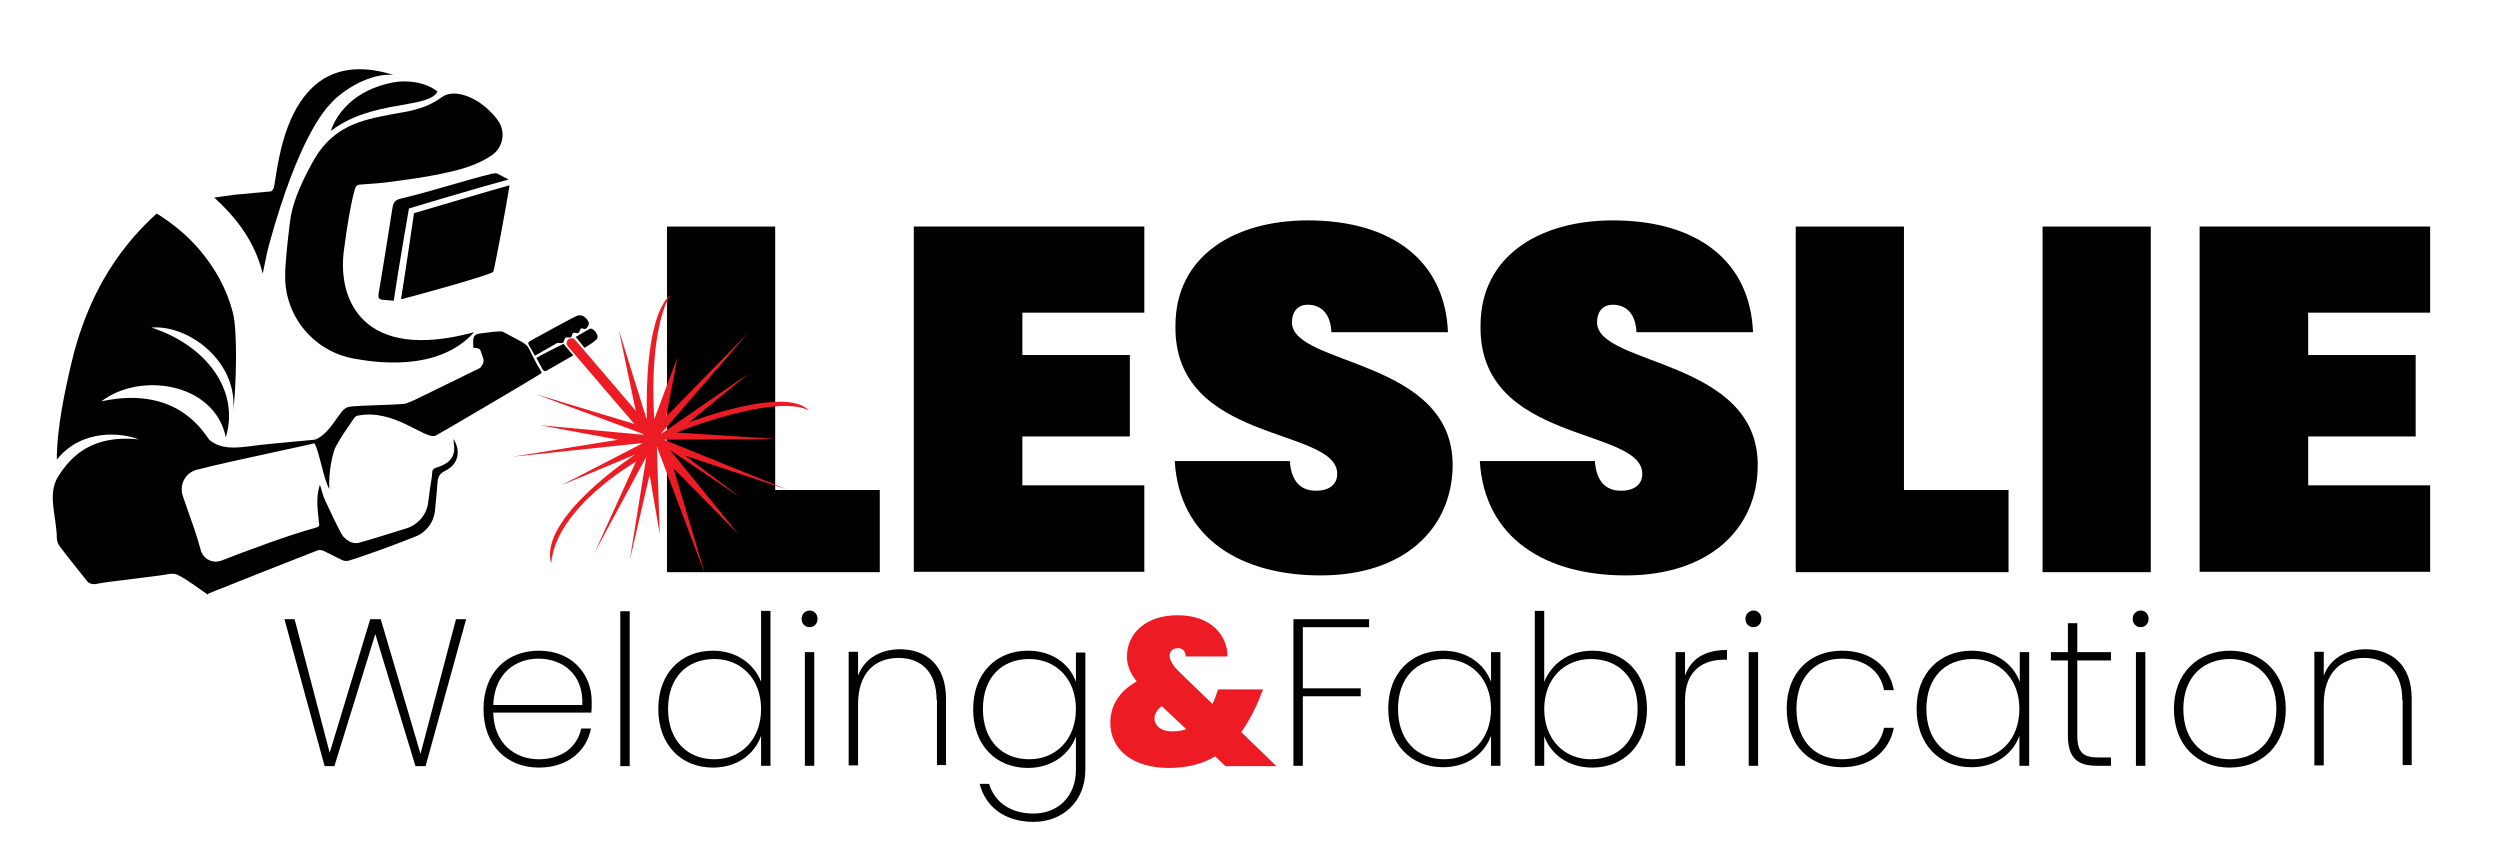 <?xml version="1.0" encoding="utf-8"?>
<!-- Generator: Adobe Illustrator 22.1.0, SVG Export Plug-In . SVG Version: 6.00 Build 0)  -->
<svg version="1.1" id="Layer_1" xmlns="http://www.w3.org/2000/svg" xmlns:xlink="http://www.w3.org/1999/xlink" x="0px" y="0px"
	 viewBox="0 0 690.8 235.1" style="enable-background:new 0 0 690.8 235.1;" xml:space="preserve">
<style type="text/css">
	.st0{fill:#BABCBE;}
	.st1{fill:#ED1C24;}
</style>
<g>
	<path d="M-569.5,149h2.2l17.9,67.2l20.8-67.2h2.2l21,67.5l17.9-67.5h2.2l-19.1,71.1h-2l-21.1-67.8l-21.1,67.8h-1.8L-569.5,149z"/>
	<path d="M-449.3,220.8c-15.2,0-26.3-10.4-26.3-28c0-17.6,11.1-28,26.3-28c16.7,0,25.1,12,25.1,23.4c0,2.6,0,3.6-0.1,5.5h-49.2
		c0.3,17.5,12,25.3,24.3,25.3c12.1,0,21.3-6.6,23-17.4h2C-426.1,212.9-435.2,220.8-449.3,220.8z M-473.6,191.9h47.5
		c1-17.6-11.1-25.3-23.2-25.3C-461.8,166.7-473.6,174.6-473.6,191.9z"/>
	<path d="M-409.6,145.4h2v74.8h-2V145.4z"/>
	<path d="M-366.4,164.9c13,0,21.8,7.7,24.7,17.4v-36.9h1.9v74.8h-1.9v-16.8c-2.8,9.8-11.6,17.5-24.7,17.5c-15.7,0-26.6-10.6-26.6-28
		C-392.9,175.5-382,164.9-366.4,164.9z M-366.4,166.7c-15,0-24.6,9.9-24.6,26.2c0,16.3,9.6,26.2,24.6,26.2
		c14.2,0,24.7-10.4,24.7-26.2C-341.7,177.1-352.1,166.7-366.4,166.7z"/>
	<path d="M-324.2,148.9c0-1.7,1.2-2.7,2.6-2.7c1.4,0,2.6,1,2.6,2.7s-1.2,2.7-2.6,2.7C-323,151.6-324.2,150.6-324.2,148.9z
		 M-322.6,165.6h2v54.6h-2V165.6z"/>
	<path d="M-260,188.1c0-14.5-8-21.9-20-21.9c-12.4,0-21.4,7.9-21.4,25v29h-2v-54.6h2V180c2.6-10.6,11.2-15.7,21.4-15.7
		c11.9,0,21.9,7.1,21.9,23.9v31.8h-1.9V188.1z"/>
	<path d="M-217.3,164.9c13,0,21.8,7.7,24.7,17.2v-16.5h1.9v56.6c0,15.8-11.5,24.7-24.1,24.7c-13.5,0-22.2-7.3-25.4-17.8h2
		c2.9,9.4,10.7,16,23.3,16c12.4,0,22.2-8.8,22.2-22.8v-18.6c-2.8,9.6-11.6,17.3-24.7,17.3c-15.7,0-26.6-10.6-26.6-28
		C-243.9,175.5-233,164.9-217.3,164.9z M-217.3,166.7c-15,0-24.6,9.9-24.6,26.2c0,16.3,9.6,26.2,24.6,26.2
		c14.2,0,24.7-10.4,24.7-26.2C-192.7,177.1-203.1,166.7-217.3,166.7z"/>
</g>
<g>
	<path d="M-561.7,231.3h20.2v6.2h-13.6v9.8h10.4v6.1h-10.4v16.1h-6.5V231.3z"/>
	<path d="M-516.9,262.3h-13l-2.2,7.3h-6.9l11.7-38.2h7.6l11.7,38.2h-6.9L-516.9,262.3z M-523.4,240.2l-4.7,16h9.4L-523.4,240.2z"/>
	<path d="M-489.4,269.5h-14.1v-38.2h13.5c6.8,0,10.6,4.2,10.6,9.8c0,4.6-2.4,7.5-5.6,8.8c3.7,0.8,6.3,4.8,6.3,9.2
		C-478.6,265.3-482.6,269.5-489.4,269.5z M-490.9,237.5h-6v9.6h6c3.1,0,4.9-1.6,4.9-4.8C-486,239.3-487.8,237.5-490.9,237.5z
		 M-490.4,253h-6.5v10.3h6.6c3.2,0,5-1.8,5-5C-485.3,255-487.3,253-490.4,253z"/>
	<path d="M-461.1,231.3c7.9,0,11.8,5.3,11.8,11.7c0,4.7-2.2,9.4-7.4,11l7.8,15.5h-7.6l-7.2-14.9h-3.1v14.9h-6.5v-38.2H-461.1z
		 M-461.4,237.7h-5.5v11.2h5.5c3.6,0,5.3-2.2,5.3-5.7C-456.1,239.8-457.7,237.7-461.4,237.7z"/>
	<path d="M-443.4,231.3h6.5v38.2h-6.5V231.3z"/>
	<path d="M-415.4,230.9c7.2,0,13.1,4.5,15.3,12.4h-7.5c-1.5-3.7-4.3-5.5-7.9-5.5c-5.7,0-9.8,4.9-9.8,12.6c0,7.7,4.1,12.6,9.8,12.6
		c3.5,0,6.3-1.8,7.9-5.5h7.5c-2.2,7.9-8.1,12.4-15.3,12.4c-9.4,0-16.6-8-16.6-19.5C-432,238.9-424.8,230.9-415.4,230.9z"/>
	<path d="M-374.5,262.3h-13l-2.2,7.3h-6.9l11.7-38.2h7.6l11.7,38.2h-6.9L-374.5,262.3z M-381,240.2l-4.7,16h9.4L-381,240.2z"/>
	<path d="M-362.8,231.3h23.9v6.2h-8.7v32h-6.5v-32h-8.7V231.3z"/>
	<path d="M-334,231.3h6.5v38.2h-6.5V231.3z"/>
	<path d="M-305.9,269.9c-9.2,0-16.7-8.1-16.7-19.6c0-11.4,7.5-19.5,16.7-19.5c9.3,0,16.7,8.1,16.7,19.5
		C-289.2,261.8-296.6,269.9-305.9,269.9z M-305.9,263.1c5.9,0,10-5,10-12.7c0-7.8-4.1-12.6-10-12.6c-5.9,0-10,4.9-10,12.6
		C-315.9,258.1-311.8,263.1-305.9,263.1z"/>
	<path d="M-256.4,231.3v38.2h-6.5l-14.8-26.2v26.2h-6.5v-38.2h6.5l14.8,26.3v-26.3H-256.4z"/>
</g>
<g>
	<path class="st0" d="M-632.8,168.1c1.8-8.5,5-15,9.7-19.5c4.7-4.3,10.3-6.4,16.5-6.3c4.4,0.2,8.2,2.3,11.4,6.3
		c3.2,3.8,4.9,8.7,5.3,14.7c0,3.7-0.8,6.9-2.5,9.4c-1.7,2.5-3.5,4.5-5.2,6c-1.2,1.4-2.8,2.8-4.7,4.3c-1.9,1.7-3.9,3.2-5.9,4.5
		c-4.5,2.9-6.8,4.5-7.1,4.8c0.5,3.1,1.8,8.6,3.9,16.5c1,3.6,2.1,7.2,3.3,10.6c1.1,3.4,2.3,6.2,3.4,8.3c1.9-2.2,3.6-4.5,5-7
		c1.4-2.3,2.6-5,3.6-8c1-3,1.8-6.4,2.2-10.1c0.4-3.6,0.4-7.7,0.1-12.1c2.1-0.7,7.9-2.5,17.5-5.5c-1.2,14.7-9.4,31.3-24.5,49.8
		c0,0.7,1.9,4.1,5.6,10.3c3.4,6.3,8,12.4,13.8,18.3c-0.3,0.4-2.7,1.8-7.4,4c-1.9,1.1-3.7,2.1-5.4,3c-1.9,1-3.4,1.6-4.5,1.8
		c-0.9,0-1.9-0.6-3.1-1.8c-1.1-1.1-2.3-2.5-3.6-4.2c-2.6-3.6-4.9-7.2-6.7-10.6c-1.4-2.9-2.2-4.4-2.4-4.5c-0.3,0.3-1.1,1.2-2.6,2.7
		c-1.5,1.4-3.3,3.1-5.4,5c-2.1,1.7-4.4,3.2-6.7,4.7c-2.4,1.5-4.6,2.4-6.5,2.6c-1.8,0.1-3.5-0.2-5.2-1c-1.6-0.8-3.1-1.8-4.5-3.2
		c-2.9-2.9-5.3-6.1-7.1-9.8c-2.9-6.3-4.5-12.5-4.8-18.6c0.7-9.2,3.6-16.8,8.7-22.8c2.5-3,5.2-5.7,8.2-8.3c2.9-2.4,5.9-4.7,8.9-6.8
		c-1.2-7.7-1.9-14.1-2-19.1C-633,171-632.8,168.2-632.8,168.1z M-630.1,202.2c-0.5,0.4-2.1,2.5-4.9,6.2c-1.3,1.9-2.4,4.2-3.3,6.8
		c-1,2.8-1.6,5.9-1.8,9.4c0.4,4.7,1.5,9.1,3.3,13.5c1,2,2.2,3.8,3.7,5.4c1.4,1.5,3.1,2.6,5.2,3.3c1.2,0.3,2.3,0.6,3.5,0.8
		c1.5-0.2,2.8-0.6,4-1.3c1.1-0.6,2.1-1.3,3.1-2.2c-0.3-1.2-0.9-3.2-1.9-5.8c-1-2.5-2.3-5.6-3.7-9.3
		C-626,221.2-628.4,212.2-630.1,202.2z M-614.3,154.5c-0.6,0.3-1.4,0.8-2.4,1.4c-0.5,4.2-0.9,8.3-1.2,12.3c1.2,11.2,2,16.9,2.2,17.1
		c5.7-4.9,9.3-11,10.9-18.4c0-0.4-0.7-2-2.2-4.7c-0.7-1.2-1.7-2.5-2.8-3.8C-611.2,157-612.7,155.7-614.3,154.5z"/>
</g>
<g>
	<g>
		<path d="M877,40.5v72.8h28.9V136h-58.8V40.5H877z"/>
		<path d="M979,64.4h-33.7v11.7H975v22.5h-29.7v13.5H979V136h-63.7V40.5H979V64.4z"/>
		<path d="M1027.7,137c-21.9,0-39-10.1-40.3-31.6h31.8c0.5,7,4.3,8.2,7.3,8.2c3,0,5.8-1.3,5.8-4.7c-0.1-13-45.2-8.2-44.7-40.9
			c0-19.2,16.2-29.1,36.6-29.1c23.1,0,37.9,11.1,38.7,30.9h-32.2c-0.3-5.8-3.4-7.6-6.6-7.6c-2.4,0-4.3,1.6-4.3,4.9
			c0,12,44.4,10,44.4,39.4C1064.1,124,1050.8,137,1027.7,137z"/>
		<path d="M1112,137c-21.9,0-39-10.1-40.3-31.6h31.8c0.5,7,4.3,8.2,7.3,8.2c3,0,5.8-1.3,5.8-4.7c-0.1-13-45.2-8.2-44.7-40.9
			c0-19.2,16.2-29.1,36.6-29.1c23.1,0,37.9,11.1,38.7,30.9H1115c-0.3-5.8-3.4-7.6-6.6-7.6c-2.4,0-4.3,1.6-4.3,4.9
			c0,12,44.4,10,44.4,39.4C1148.5,124,1135.1,137,1112,137z"/>
		<path d="M1188.9,40.5v72.8h28.9V136H1159V40.5H1188.9z"/>
		<path d="M1227.2,40.5h29.9V136h-29.9V40.5z"/>
		<path d="M1334.3,64.4h-33.7v11.7h29.7v22.5h-29.7v13.5h33.7V136h-63.7V40.5h63.7V64.4z"/>
	</g>
	<g>
		<path d="M935.9,232.5h15.8v2.8h-12.9v12.8h10.9v2.8h-10.9v15.8h-2.9V232.5z"/>
		<path d="M977.6,258.6h-13.3l-2.6,8.1h-3.1l10.7-33.8h3.3l10.6,33.8h-3.1L977.6,258.6z M971,237.2l-5.8,18.5h11.5L971,237.2z"/>
		<path d="M1002.3,266.7h-10.1v-34.2h9.8c6.1,0,9.1,3.8,9.1,8.6c0,4.5-2.4,7-5.2,7.9c3.3,0.7,5.9,4.2,5.9,8.5
			C1011.7,262.7,1008.4,266.7,1002.3,266.7z M1001.8,235.4h-6.7v12.2h6.8c4,0,6.2-2.3,6.2-6.2C1008.1,237.8,1006,235.4,1001.8,235.4
			z M1001.9,250.4h-6.9v13.4h7c4.2,0,6.7-2.5,6.7-6.6S1006.1,250.4,1001.9,250.4z"/>
		<path d="M1030.1,232.5c6.8,0,10,4.3,10,9.9c0,4.7-2.3,8.7-7.2,9.7l7.5,14.5h-3.5l-7.2-14.3h-5.4v14.3h-2.9v-34.2H1030.1z
			 M1030.1,235.4h-5.9v14.2h5.9c4.8,0,6.9-3,6.9-7.2C1037,238.1,1035,235.4,1030.1,235.4z"/>
		<path d="M1050,232.5h2.9v34.2h-2.9V232.5z"/>
		<path d="M1076.8,232.1c6.5,0,11.4,3.8,13.5,10.4h-3.4c-1.6-4.6-5.1-7.4-10-7.4c-6.4,0-11.3,5.5-11.3,14.5
			c0,8.9,4.9,14.4,11.3,14.4c5,0,8.4-2.8,10-7.3h3.4c-2.1,6.5-6.9,10.3-13.5,10.3c-8.1,0-14.3-7.1-14.3-17.4
			S1068.6,232.1,1076.8,232.1z"/>
		<path d="M1117.2,258.6h-13.3l-2.6,8.1h-3.1l10.7-33.8h3.3l10.6,33.8h-3.1L1117.2,258.6z M1110.5,237.2l-5.8,18.5h11.5
			L1110.5,237.2z"/>
		<path d="M1129.6,232.5h19.2v2.8h-8.1v31.4h-2.9v-31.4h-8.2V232.5z"/>
		<path d="M1157.6,232.5h2.9v34.2h-2.9V232.5z"/>
		<path d="M1184.5,267c-8.2,0-14.5-7.2-14.5-17.5c0-10.2,6.3-17.5,14.5-17.5c8.2,0,14.5,7.2,14.5,17.5
			C1199,259.8,1192.7,267,1184.5,267z M1184.5,264c6.5,0,11.5-5.5,11.5-14.5s-5-14.4-11.5-14.4s-11.5,5.5-11.5,14.4
			S1178,264,1184.5,264z"/>
		<path d="M1230.5,232.5v34.2h-2.9l-16.2-28.8v28.8h-2.9v-34.2h2.9l16.2,28.7v-28.7H1230.5z"/>
	</g>
	<path d="M936.9,149.3h1.9l0.7,67.2l25.9-37.2h1.9l26.1,37.5l-0.9-67.5h2.7l0.8,71.1h-3.4l-26.2-37.8l-26.2,37.8H937L936.9,149.3z"
		/>
	<path d="M1031.8,220.3c-15.6,0-27.1-10.7-27.1-28.8c0-18.1,11.5-28.8,27.1-28.8c17.2,0,25.8,12.4,25.8,24.1c0,2.7,0,3.7-0.1,5.6
		h-50.7c0.3,18,12.4,26,25,26c12.5,0,22-6.8,23.7-17.9h2.1C1055.8,212.1,1046.4,220.3,1031.8,220.3z M1006.8,190.6h48.9
		c1-18.1-11.5-26-23.9-26C1019,164.5,1006.8,172.7,1006.8,190.6z"/>
	<path d="M1070.4,142.3h2.1v77h-2.1V142.3z"/>
	<path d="M1114.9,162.4c13.4,0,22.5,7.9,25.4,17.9v-38h2v77h-2V202c-2.9,10.1-12,18-25.4,18c-16.1,0-27.4-10.9-27.4-28.8
		C1087.6,173.3,1098.8,162.4,1114.9,162.4z M1114.9,164.3c-15.4,0-25.3,10.2-25.3,27c0,16.8,9.9,27,25.3,27
		c14.7,0,25.4-10.7,25.4-27C1140.3,175,1129.6,164.3,1114.9,164.3z"/>
	<path d="M1158.3,145.9c0-1.8,1.2-2.8,2.7-2.8c1.5,0,2.7,1,2.7,2.8c0,1.8-1.2,2.8-2.7,2.8C1159.6,148.8,1158.3,147.7,1158.3,145.9z
		 M1160,163.1h2.1v56.2h-2.1V163.1z"/>
	<path d="M1224.5,186.3c0-15-8.2-22.6-20.6-22.6c-12.8,0-22.1,8.1-22.1,25.7v29.9h-2.1v-56.2h2.1V178c2.7-10.9,11.6-16.1,22.1-16.1
		c12.3,0,22.6,7.3,22.6,24.7v32.8h-2V186.3z"/>
	<path d="M1268.5,162.4c13.4,0,22.5,7.9,25.4,17.7v-17h2v58.3c0,16.2-11.9,25.4-24.9,25.4c-13.9,0-22.9-7.5-26.1-18.3h2.1
		c3,9.7,11,16.4,24,16.4c12.8,0,22.9-9.1,22.9-23.5v-19.2c-2.9,9.9-12,17.8-25.4,17.8c-16.1,0-27.4-10.9-27.4-28.8
		C1241.1,173.3,1252.3,162.4,1268.5,162.4z M1268.5,164.3c-15.4,0-25.3,10.2-25.3,27c0,16.8,9.9,27,25.3,27
		c14.7,0,25.4-10.7,25.4-27C1293.9,175,1283.2,164.3,1268.5,164.3z"/>
	<g>
		<path class="st0" d="M868.3,176.5c1.8-6.3,5-11.1,9.7-14.4c4.7-3.2,10.3-4.7,16.5-4.7c4.4,0.2,8.2,1.7,11.4,4.7
			c3.2,2.8,4.9,6.4,5.3,10.9c0,2.8-0.8,5.1-2.5,6.9c-1.7,1.8-3.5,3.3-5.2,4.4c-1.2,1-2.8,2.1-4.7,3.2c-1.9,1.2-3.9,2.4-5.9,3.4
			c-4.5,2.1-6.8,3.3-7.1,3.5c0.5,2.3,1.8,6.3,3.9,12.2c1,2.7,2.1,5.3,3.3,7.8c1.1,2.5,2.3,4.6,3.4,6.1c1.9-1.6,3.6-3.4,5-5.1
			c1.4-1.7,2.6-3.7,3.6-5.9c1-2.2,1.8-4.7,2.2-7.5c0.4-2.7,0.4-5.6,0.1-8.9c2.1-0.5,7.9-1.9,17.5-4.1c-1.2,10.9-9.4,23.1-24.5,36.8
			c0,0.5,1.9,3.1,5.6,7.6c3.4,4.7,8,9.2,13.8,13.5c-0.3,0.3-2.7,1.3-7.4,2.9c-1.9,0.8-3.7,1.5-5.4,2.2c-1.9,0.7-3.4,1.2-4.5,1.3
			c-0.9,0-1.9-0.4-3.1-1.3c-1.1-0.8-2.3-1.9-3.6-3.1c-2.6-2.7-4.9-5.3-6.7-7.8c-1.4-2.1-2.2-3.2-2.4-3.3c-0.3,0.2-1.1,0.9-2.6,2
			c-1.5,1-3.3,2.3-5.4,3.7c-2.1,1.2-4.4,2.4-6.7,3.5c-2.4,1.1-4.6,1.8-6.5,1.9c-1.8,0.1-3.5-0.2-5.2-0.7c-1.6-0.6-3.1-1.3-4.5-2.3
			c-2.9-2.1-5.3-4.5-7.1-7.2c-2.9-4.6-4.5-9.2-4.8-13.7c0.7-6.8,3.6-12.4,8.7-16.8c2.5-2.2,5.2-4.2,8.2-6.1c2.9-1.8,5.9-3.5,8.9-5
			c-1.2-5.7-1.9-10.4-2-14.1C868.1,178.7,868.3,176.6,868.3,176.5z M870.9,201.6c-0.5,0.3-2.1,1.8-4.9,4.6c-1.3,1.4-2.4,3.1-3.3,5
			c-1,2-1.6,4.4-1.8,6.9c0.4,3.4,1.5,6.7,3.3,9.9c1,1.5,2.2,2.8,3.7,4c1.4,1.1,3.1,1.9,5.2,2.5c1.2,0.2,2.3,0.4,3.5,0.6
			c1.5-0.2,2.8-0.5,4-1c1.1-0.4,2.1-1,3.1-1.6c-0.3-0.9-0.9-2.4-1.9-4.3c-1-1.9-2.3-4.2-3.7-6.8
			C875.1,215.7,872.7,209.1,870.9,201.6z M886.7,166.4c-0.6,0.2-1.4,0.6-2.4,1c-0.5,3.1-0.9,6.1-1.2,9c1.2,8.3,2,12.5,2.2,12.6
			c5.7-3.6,9.3-8.1,10.9-13.6c0-0.3-0.7-1.5-2.2-3.5c-0.7-0.9-1.7-1.8-2.8-2.8C889.9,168.3,888.4,167.4,886.7,166.4z"/>
	</g>
</g>
<g>
	<path d="M214.2,62.6v72.8h28.9v22.7h-58.8V62.6H214.2z"/>
	<path d="M316.2,86.4h-33.7v11.7h29.7v22.5h-29.7v13.5h33.7v23.9h-63.7V62.6h63.7V86.4z"/>
	<path d="M364.9,159c-21.9,0-39-10.1-40.3-31.6h31.8c0.5,7,4.3,8.2,7.3,8.2c3,0,5.8-1.3,5.8-4.7c-0.1-13-45.2-8.2-44.7-40.9
		c0-19.2,16.2-29.1,36.6-29.1c23.1,0,37.9,11.1,38.7,30.9h-32.2c-0.3-5.8-3.4-7.6-6.6-7.6c-2.4,0-4.3,1.6-4.3,4.9
		c0,12,44.4,10,44.4,39.4C401.3,146.1,388,159,364.9,159z"/>
	<path d="M449.2,159c-21.9,0-39-10.1-40.3-31.6h31.8c0.5,7,4.3,8.2,7.3,8.2s5.8-1.3,5.8-4.7c-0.1-13-45.2-8.2-44.7-40.9
		c0-19.2,16.2-29.1,36.6-29.1c23.1,0,37.9,11.1,38.7,30.9h-32.2c-0.3-5.8-3.4-7.6-6.6-7.6c-2.4,0-4.3,1.6-4.3,4.9
		c0,12,44.4,10,44.4,39.4C485.7,146.1,472.3,159,449.2,159z"/>
	<path d="M526.1,62.6v72.8H555v22.7h-58.8V62.6H526.1z"/>
	<path d="M564.4,62.6h29.9v95.5h-29.9V62.6z"/>
	<path d="M671.5,86.4h-33.7v11.7h29.7v22.5h-29.7v13.5h33.7v23.9h-63.7V62.6h63.7V86.4z"/>
</g>
<g>
	<path d="M78.6,171.1h2.8l9.7,36.9l11.2-36.9h2.9l11,37.2l9.8-37.2h2.8l-11.2,40.6h-2.8l-11.1-36.5l-11.3,36.5h-2.7L78.6,171.1z"/>
	<path d="M148.9,212.1c-8.8,0-15.3-6.1-15.3-16.2c0-10,6.4-16.1,15.3-16.1c9.4,0,14.6,6.7,14.6,14c0,1.4,0,2.1-0.1,3.1h-27.1
		c0.2,8.7,6.1,12.9,12.6,12.9c6.2,0,10.6-3.3,11.7-8.5h2.7C162.1,207.5,156.9,212.1,148.9,212.1z M136.3,194.8h24.6
		c0.4-8.7-5.7-12.8-12.1-12.8C142.4,182,136.6,186.1,136.3,194.8z"/>
	<path d="M171.4,168.9h2.6v42.8h-2.6V168.9z"/>
	<path d="M197,179.8c6.6,0,11.4,3.7,13.3,8.6v-19.6h2.6v42.8h-2.6v-8.3c-1.7,4.9-6.4,8.8-13.3,8.8c-8.8,0-15.1-6.3-15.1-16.2
		C181.9,186,188.2,179.8,197,179.8z M197.4,182.1c-7.6,0-12.8,5.1-12.8,13.8s5.3,13.9,12.8,13.9c7.3,0,12.9-5.4,12.9-13.9
		C210.3,187.5,204.7,182.1,197.4,182.1z"/>
	<path d="M221.5,171c0-1.3,1-2.3,2.2-2.3s2.2,0.9,2.2,2.3c0,1.4-1,2.3-2.2,2.3S221.5,172.4,221.5,171z M222.4,180.2h2.6v31.4h-2.6
		V180.2z"/>
	<path d="M258.8,193.4c0-7.6-4.2-11.6-10.5-11.6c-6.5,0-11.2,4.1-11.2,12.8v16.9h-2.6v-31.4h2.6v6.6c1.8-4.9,6.4-7.3,11.6-7.3
		c7,0,12.7,4.2,12.7,13.6v18.4h-2.5V193.4z"/>
	<path d="M284,179.8c6.9,0,11.6,3.8,13.3,8.6v-8.1h2.6v32.4c0,8.9-6.4,14.4-14.3,14.4c-8,0-13.3-4.2-14.9-10.5h2.6
		c1.5,4.9,5.7,8.2,12.3,8.2s11.7-4.6,11.7-12.1v-9.2c-1.7,4.7-6.4,8.7-13.3,8.7c-8.8,0-15.1-6.3-15.1-16.2
		C268.9,186,275.3,179.8,284,179.8z M284.4,182.1c-7.6,0-12.8,5.1-12.8,13.8s5.3,13.9,12.8,13.9c7.3,0,12.9-5.4,12.9-13.9
		C297.3,187.5,291.7,182.1,284.4,182.1z"/>
	<path class="st1" d="M327.6,181.3c0-1.6-1.1-2.2-2.1-2.2c-1.2,0-2.3,0.7-2.3,2.1c0,1.2,0.9,2.7,2.5,4.3l9.3,9
		c0.6-1.1,1-2.3,1.4-3.5l0.2-0.5H349l-0.6,1.5c-1.5,4-3.4,7.4-5.4,10.3l9.7,9.4h-14.1l-2.8-2.7c-3.6,2.1-7.8,3.2-12.8,3.2
		c-10.1,0-16.2-5.1-16.2-12.5c0-4.6,2.4-8.7,7.3-11.4c-1.9-2.4-2.7-4.6-2.7-6.9c0-6.1,4.9-11.4,14-11.4c9.4,0,13.8,5.7,13.8,11.4
		H327.6z M327.8,201.5l-6.8-6.4c-1.3,1-2,2.3-2,3.4c0,1.9,1.7,3.6,4.9,3.6C325.3,202.1,326.6,201.9,327.8,201.5z"/>
	<path d="M357.4,171.1h20.9v2.2H360v16.9h16v2.2h-16v19.2h-2.6V171.1z"/>
	<path d="M398.7,179.8c6.9,0,11.6,3.9,13.3,8.6v-8.2h2.6v31.4H412v-8.3c-1.7,4.8-6.4,8.7-13.3,8.7c-8.8,0-15.1-6.3-15.1-16.2
		C383.6,186,390,179.8,398.7,179.8z M399.1,182.1c-7.6,0-12.8,5.1-12.8,13.8s5.3,13.9,12.8,13.9c7.3,0,12.9-5.4,12.9-13.9
		C412,187.5,406.4,182.1,399.1,182.1z"/>
	<path d="M440,179.8c8.8,0,15.1,6.1,15.1,16.1c0,9.9-6.4,16.2-15.1,16.2c-6.9,0-11.6-3.9-13.3-8.7v8.2h-2.6v-42.8h2.6v19.6
		C428.6,183.7,433.2,179.8,440,179.8z M439.6,182.1c-7.3,0-12.9,5.4-12.9,13.8c0,8.5,5.6,13.9,12.9,13.9c7.6,0,12.9-5.2,12.9-13.9
		S447.2,182.1,439.6,182.1z"/>
	<path d="M465.6,211.6H463v-31.4h2.6v6.5c1.6-4.6,5.4-7.1,11.6-7.1v2.7h-0.9c-5.4,0-10.7,2.7-10.7,11.2V211.6z"/>
	<path d="M482.3,171c0-1.3,1-2.3,2.2-2.3s2.2,0.9,2.2,2.3c0,1.4-1,2.3-2.2,2.3S482.3,172.4,482.3,171z M483.2,180.2h2.6v31.4h-2.6
		V180.2z"/>
	<path d="M508.9,179.8c8,0,13.2,4.3,14.4,10.9h-2.7c-1-5.4-5.5-8.7-11.7-8.7c-6.7,0-12.5,4.4-12.5,13.9c0,9.5,5.8,13.9,12.5,13.9
		c6.1,0,10.6-3.2,11.7-8.7h2.7c-1.2,6.4-6.4,10.9-14.4,10.9c-8.8,0-15.2-6.1-15.2-16.2C493.7,185.9,500.1,179.8,508.9,179.8z"/>
	<path d="M544.8,179.8c6.9,0,11.6,3.9,13.3,8.6v-8.2h2.6v31.4H558v-8.3c-1.7,4.8-6.4,8.7-13.3,8.7c-8.8,0-15.1-6.3-15.1-16.2
		C529.6,186,536,179.8,544.8,179.8z M545.1,182.1c-7.6,0-12.8,5.1-12.8,13.8s5.3,13.9,12.8,13.9c7.3,0,12.9-5.4,12.9-13.9
		C558,187.5,552.4,182.1,545.1,182.1z"/>
	<path d="M571.4,182.5h-4.7v-2.3h4.7v-8h2.6v8h9.3v2.3H574v20.7c0,4.7,1.6,6.1,5.8,6.1h3.5v2.3h-3.9c-5.4,0-8-2.2-8-8.4V182.5z"/>
	<path d="M589.3,171c0-1.3,1-2.3,2.2-2.3s2.2,0.9,2.2,2.3c0,1.4-1,2.3-2.2,2.3S589.3,172.4,589.3,171z M590.2,180.2h2.6v31.4h-2.6
		V180.2z"/>
	<path d="M616.1,212.1c-8.8,0-15.4-6.1-15.4-16.2c0-10,6.8-16.1,15.5-16.1c8.8,0,15.4,6.1,15.4,16.1
		C631.7,206,624.9,212.1,616.1,212.1z M616.1,209.8c6.6,0,12.9-4.3,12.9-13.9c0-9.5-6.3-13.8-12.9-13.8c-6.6,0-12.8,4.3-12.8,13.8
		C603.3,205.4,609.5,209.8,616.1,209.8z"/>
	<path d="M663.8,193.4c0-7.6-4.2-11.6-10.5-11.6c-6.5,0-11.2,4.1-11.2,12.8v16.9h-2.6v-31.4h2.6v6.6c1.8-4.9,6.4-7.3,11.6-7.3
		c7,0,12.7,4.2,12.7,13.6v18.4h-2.5V193.4z"/>
</g>
<g>
	<g>
		<path d="M57.4,164.3c-2.8-1.9-5.4-4-8.4-5.5c-1.2-0.6-3.1,0-4.7,0.2c-3.4,0.4-6.8,0.9-10.2,1.3c-2.6,0.3-5.2,0.6-7.8,1.1
			c-0.9,0.1-1.8-0.2-2.3-0.9c-2.4-3.1-5-6.2-7.4-9.4c-0.5-0.6-0.9-1.6-0.9-2.4c0-5.6-2.7-12.1,0.3-16.9c3.7-6,9.7-11.7,22.3-10.4
			c-4.6-1.8-15.6-3.1-22.6,5.6c0-9,2.4-19.5,3.7-25.3C21.8,91.1,25.7,81,31.9,72c3.3-4.8,7.1-9.1,11.4-13c4.5,2.8,8.5,6.1,11.9,10.1
			c4.3,5.1,7.4,10.7,9.1,17.1c1.5,5.6,0.9,21.9,0.1,27.7c1.6-13.6-11.9-24.2-22.6-23.4c15.2,4.9,24.5,17.4,20.6,30.3
			c-3.2-15.1-23.7-18.1-34.4-9.9c22.1-4.8,29,10.1,30,10.8c3.2,2.4,6.7,2.1,10.3,1.7c2.3-0.3,4.6-0.6,6.9-0.8
			c3.1-0.3,12.9-1.2,16-1.5c0.4,0,0.7,0,1.1,0.1c-10.3,2.6-27.5,5.9-37.9,8.6c-3.2,0.8-4.9,4.1-3.9,7.2c1.1,3.1,2.1,6.2,3.2,9.2
			c0.4,1.1,1.2,3.7,1.8,5.9c0.7,2.4,3.3,3.7,5.7,2.8c6.6-2.6,19-7.2,26.1-9.1c1.2-0.3,0.9-0.9,0.8-1.7c-0.3-3.3-0.9-6.6,0.3-10.2
			c0.5,1.7,0.9,3.2,1.5,4.5c1.4,3.1,2.9,6.2,4.5,9.2c0.5,0.9,1.4,1.6,2.3,2.1c0.6,0.3,1.7,0.5,2.4,0.3c3.3-0.9,9-2.7,13.2-4
			c3.2-1,5.6-3.8,6-7.1c0.3-2.5,0.7-5.3,1-7c0-0.3,0.1-0.6,0.1-1c0-0.9,0.2-1.4,1.2-1.7c2.2-0.7,4.3-1.7,4.8-4.2
			c0.3-1.2-0.1-2.6-0.1-3.7c2.1,3.3,1.4,7-2.3,8.8c-1.5,0.7-2,1.7-2.1,3.1c-0.1,1.6-0.4,4.9-0.7,7.8c-0.3,3.3-2.4,6.1-5.5,7.3
			c-5.3,2.1-13.6,5.2-18.3,6.6c-0.6,0.2-1.4,0.1-2-0.2c-1.7-0.8-3.3-1.7-5-2.5c-0.5-0.2-1.2-0.3-1.7-0.1c-10,3.9-20.1,7.9-30.1,11.9
			c0,0,0,0.1-0.1,0.1C57.6,164.3,57.5,164.3,57.4,164.3z"/>
		<path d="M131,91.8c-31,8.4-37.7-9.2-36-22.4c0.8-6.4,1.9-13,3-16.9c0.2-0.8,0.4-1.4,1.5-1.5c3-0.2,5.9-0.4,8.8-0.8
			c5.2-0.7,10.4-1.4,15.5-2.6c4.2-0.9,8.4-2.2,12.1-4.7c3.2-2.2,3.9-6.5,1.7-9.6c-0.9-1.3-2-2.4-3.1-3.4c-3.2-2.9-9-5.6-12.5-3
			c-4.6,3.4-9.5,3.9-14.4,4.8c-7.8,1.5-15.4,3.2-20.7,12.2c-2.8,4.9-5.9,11.1-6.7,16.9c-0.8,6.2-1.4,12.1-1.4,15.3
			c-0.2,11.3,8,21.1,19.1,23C102.9,100,120.9,103.1,131,91.8z"/>
		<path d="M108.7,20.7c-6-0.6-13.8,3.8-17.6,8.2c-1.4,1.6-8.6,9.2-16.7,38.5c-0.7,2.6-1.2,5.4-1.8,8.2c-2.1-8.5-6.9-15.1-13.4-21
			c2.1-0.3,3.9-0.6,5.7-0.8c2.3-0.2,7.6-0.7,9.9-0.9c0.3,0,0.6-0.5,0.8-0.8C76.8,48.6,78,11.1,108.7,20.7z"/>
		<path d="M110.8,82.7c0.8-4.7,3.6-23.8,3.6-23.8s24.4-7.2,26.4-7.7c-0.6,4.1-4.2,23.4-4.5,23.9C135.8,75.9,115.6,81.5,110.8,82.7z"
			/>
		<path d="M120.9,25.3c-2.6,4.9-18,2.1-29.5,10.9c1.6-4.8,6.4-11.3,17.1-13.4C112.6,22,117.6,22.7,120.9,25.3z"/>
		<path d="M113,57.6c0,0,20-6,27.5-8c-1-0.5-2-1.1-3-1.6c-0.4-0.2-1.1-0.1-1.6,0c-9.1,2.3-16.1,4.7-25.2,6.9
			c-1.8,0.4-2.1,1.4-2.3,2.8c-0.8,5.1-2.8,17.8-3.7,22.9c-0.3,1.9-0.2,2.2,1.8,2.3c0.8,0.1,1.5,0.1,2.3,0.2
			C109.9,75.4,113,57.6,113,57.6z"/>
		<path class="st1" d="M178.4,120.8l-21.5-25.1c-0.5-0.6-0.4-1.4,0.1-1.9l0,0c0.6-0.5,1.4-0.4,1.9,0.1l21.5,25.1
			c0.5,0.6,0.4,1.4-0.1,1.9l0,0C179.7,121.4,178.9,121.3,178.4,120.8z"/>
		<path d="M149.4,102.4c-1.2-1.9-2.2-4-3.2-6c-0.6-1.2-1.6-1.7-2.7-2.3c-1.5-0.8-3-1.6-4.5-2.4c-0.7-0.4-5.1,0.3-6,0.4
			c-2.6,0.2-2.3,1.6-2.2,4c0.4,0,1.7,0.1,1.9,0.6c0.4,1,0.6,1.6,0.9,2.6c0.1,0.3,0,0.7-0.1,1.1c-0.1,0.3-0.3,0.5-0.5,0.8
			c-0.1,0.2-0.2,0.4-0.4,0.5c-0.4,0.2-11.4,5.6-18,8.8c-1.6,0.7-2.6,1.1-2.9,1.1c-3.3,0.3-11.2,0.4-14.5,0.7c-1.2,0.1-2,0.5-2.8,1.5
			c-2.2,2.8-3.8,6.1-7.3,7.7c-0.2,0.1-0.3,0.8-0.2,1c1.3,2.1,2.6,10.3,4.1,12.6c-0.3-4.8,1-10.4,1.9-11.9c1.4-2.6,3.2-5.1,4.9-7.6
			c0.2-0.3,0.5-0.6,0.8-0.7c10.2-2.2,18.7,6.6,21.7,5.5c1.3-0.6,28.4-16.6,28.7-16.9C149.5,103.2,149.9,103.1,149.4,102.4z"/>
		<path d="M146.7,94.1c-0.8,0.4-0.9,0.7-0.5,1.4c0.5,0.8,1.6,2.8,1.6,2.8s3.5-2,6.1-3.5c0.4-0.2,1.2,0.2,1.6-0.1
			c0.4-0.2,0.4-1.1,0.8-1.4c0.3-0.2,1.1,0.1,1.4-0.1c0.4-0.2,0.3-1,0.7-1.2c0.4-0.2,1,0.2,1.4,0c0.4-0.2,0.4-1,0.7-1.2
			c0.3-0.2,1,0.2,1.3,0.1c0.5-0.3,1-1.1,0.9-1.7c-0.4-1.3-1.8-2.4-3.1-2C158.8,87.4,148,93.4,146.7,94.1z"/>
		<path d="M155.7,95c-2.4,1.2-6.2,3.1-7.5,3.9c0.6,1.1,1.2,2.2,1.8,3.3c0.2,0.3,0.6,0.4,0.9,0.3c1.6-0.9,5.2-3,7.5-4.3L155.7,95z"/>
		<path d="M161.5,96.1c1-0.6,2.4-1.4,3.3-2.3c1.1-1-1-3.5-1.9-2.9c-0.5,0.3-2.5,1.4-3.8,2.2L161.5,96.1z"/>
		<path class="st1" d="M185.2,81.4c-6.3,11.4-4.4,34.4-4.4,34.4l6.4-17.1l-3.1,16.4l22.7-23.2L182.5,120l24.4-16.8l-16.5,13.5
			c0,0,26.5-10.2,33.1-3.3c-9.5-4.8-36.6,6.1-36.6,6.1l27.4,1.8l-30.8,0.2l33.8,13.7l-28-9.3l15.5,11.7l-19.6-13.2l19,23.4
			l-18.1-18.4l8.7,29.2l-13.3-35.2l0.8,24.2l-2.8-16.4l-5.5,23.7l4.6-28.7l-14.3,26.5l11.4-25.1c0,0-22.1,12.6-23.4,28.1
			c-3.6-12.6,23.2-30.1,23.2-30.1l-20.4,8.5l22.6-11.7l-36,3.8l29.1-4.7l-21.6-4l29.3,2.7l-30.5-11.3l28.5,8.6l-5.5-26.3l7.7,24.7
			C178.9,115.5,177.4,88.9,185.2,81.4z"/>
	</g>
</g>
</svg>
